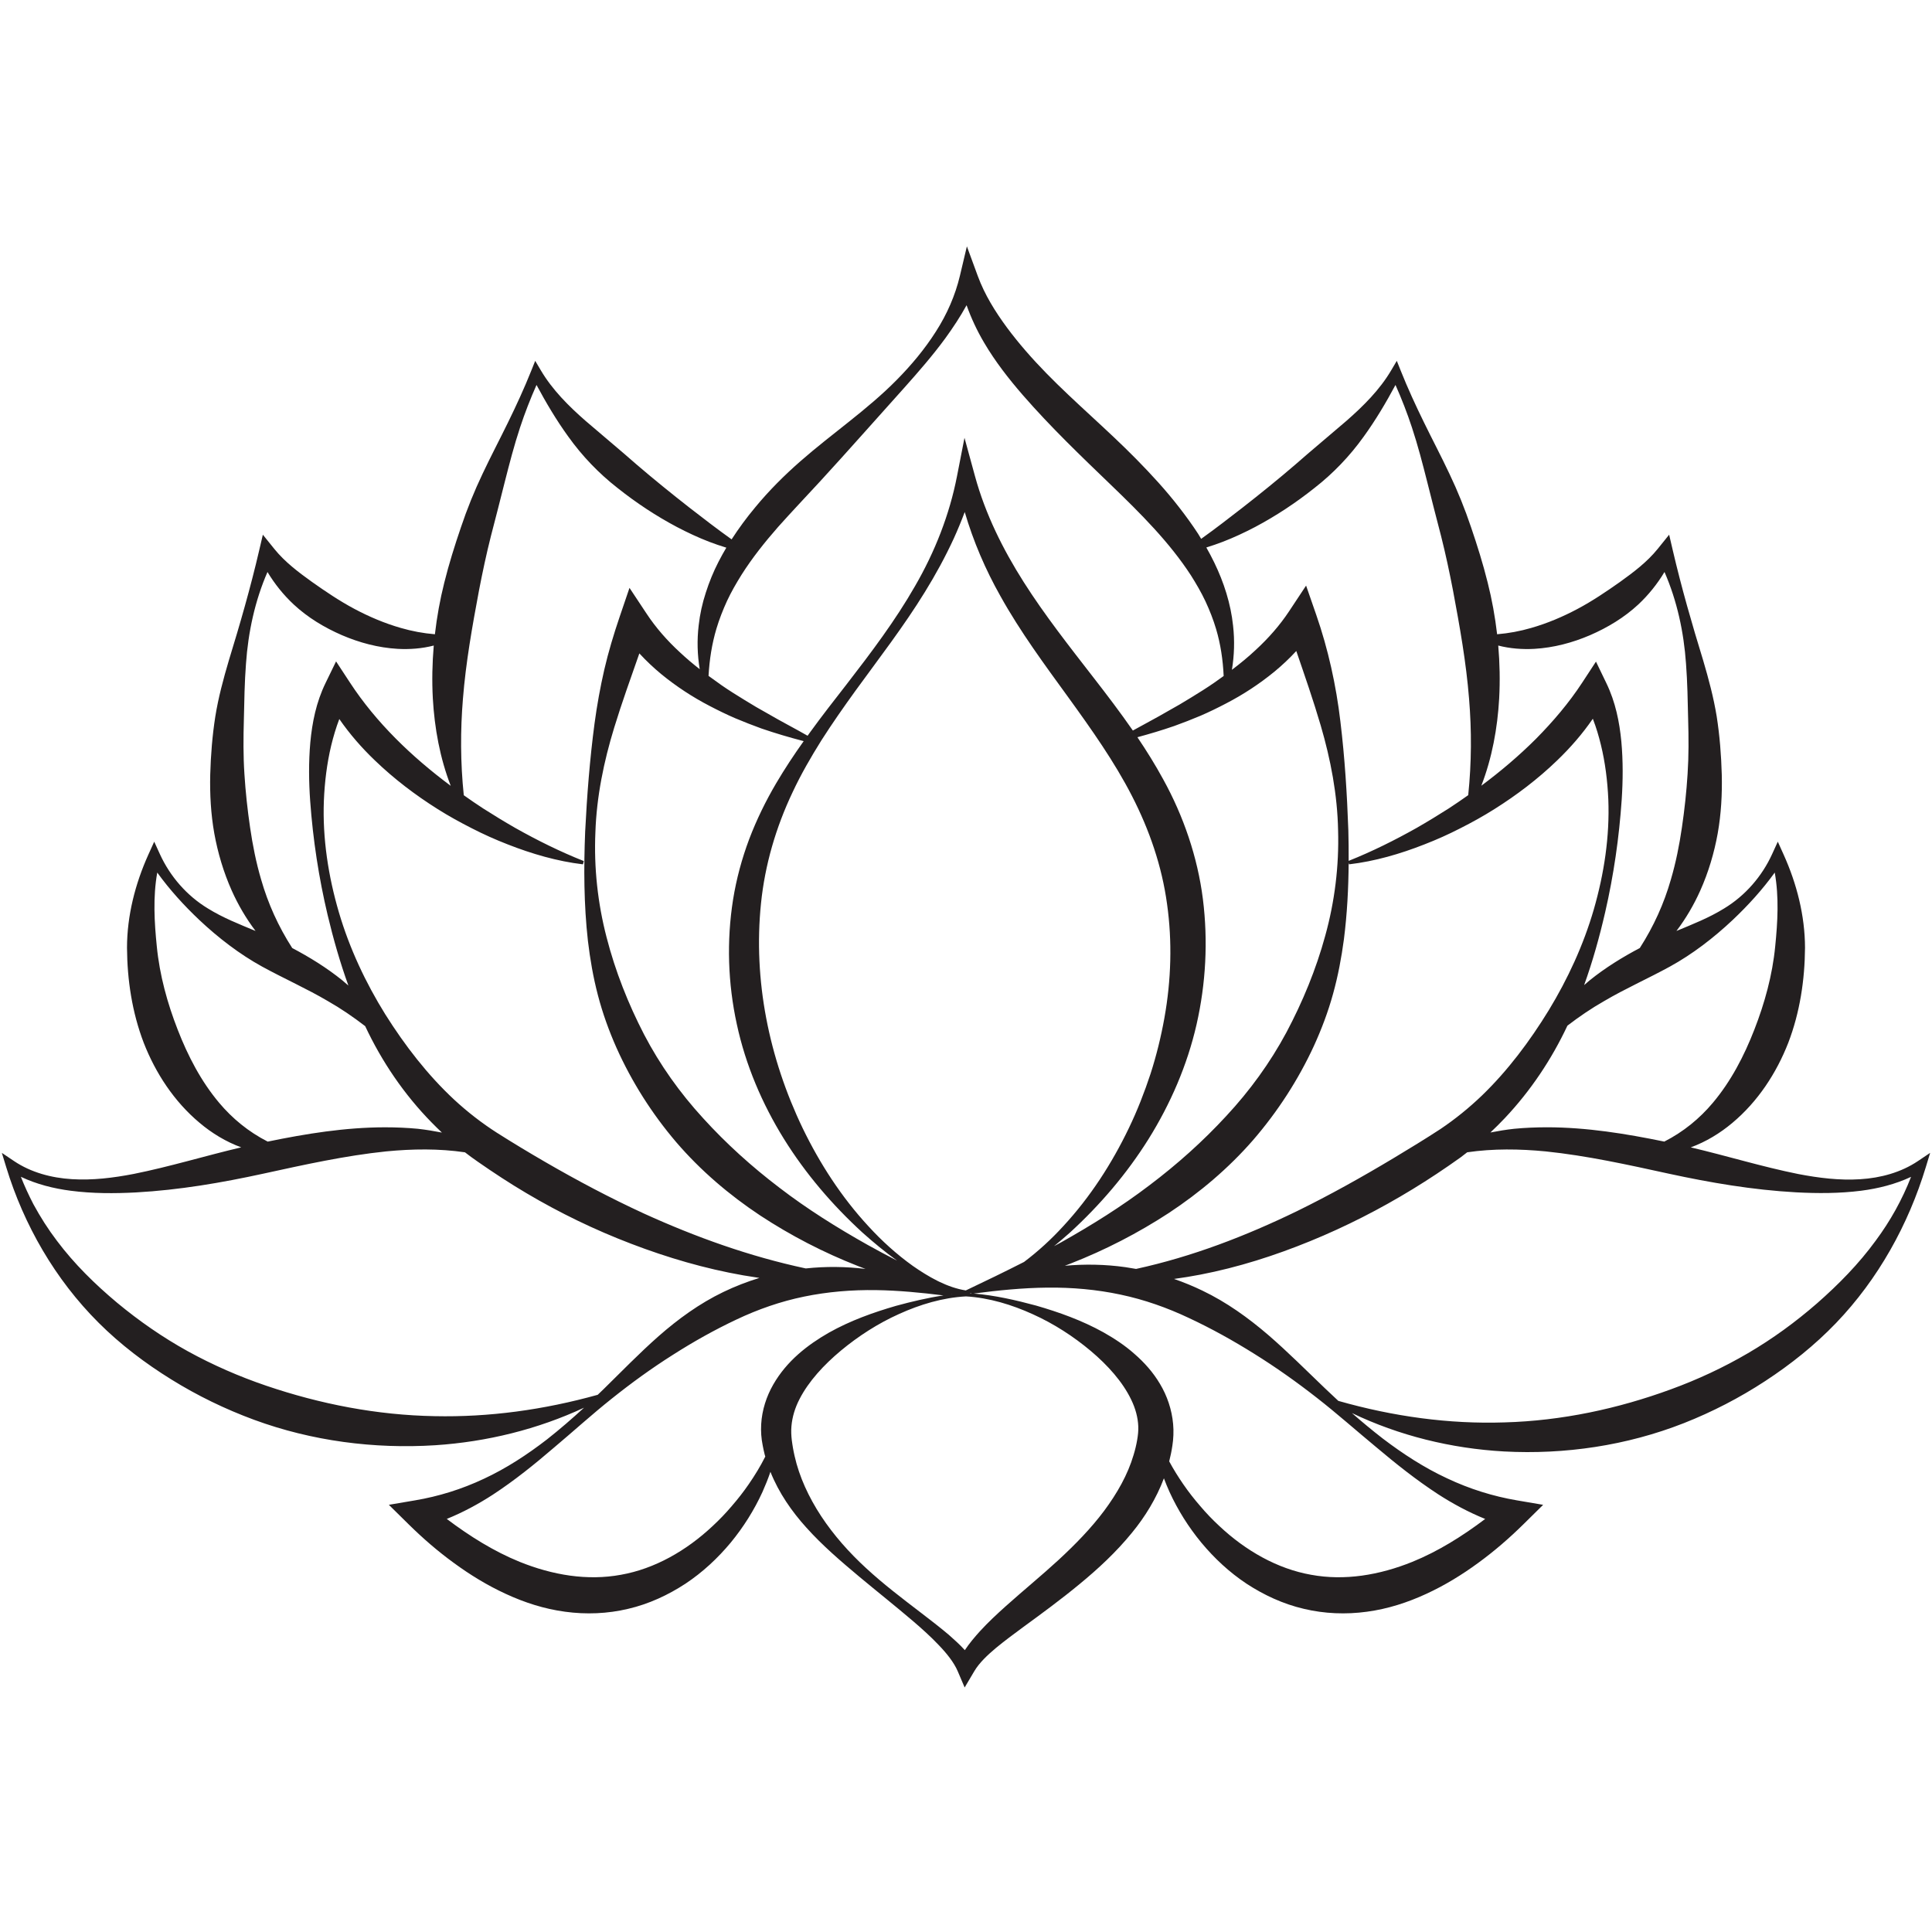 <svg xmlns="http://www.w3.org/2000/svg" xmlns:xlink="http://www.w3.org/1999/xlink" width="500" zoomAndPan="magnify" viewBox="0 0 375 375" height="500" preserveAspectRatio="xMidYMid meet" version="1.0"><defs><clipPath id="ad99e495d2"><path d="M 0.359 47.812 L 374.641 47.812 L 374.641 327.539 L 0.359 327.539 Z M 0.359 47.812 " clip-rule="nonzero"/></clipPath></defs><g clip-path="url(#ad99e495d2)"><path fill="#231f20" d="M 352.695 252.969 C 348.52 256.605 344.043 259.871 339.277 262.656 C 334.52 265.441 329.504 267.777 324.34 269.66 C 314.016 273.445 303.121 275.777 292.02 276.086 C 281.273 276.441 270.43 274.949 259.77 271.91 C 258.891 271.102 258.02 270.285 257.156 269.453 C 253.551 266.008 250.012 262.438 246.156 259.109 C 242.301 255.801 238.078 252.754 233.367 250.5 C 231.59 249.645 229.754 248.887 227.879 248.242 C 229.594 248.008 231.305 247.727 233 247.402 C 240.316 245.992 247.449 243.711 254.328 240.895 C 261.215 238.082 267.855 234.688 274.18 230.824 C 277.355 228.883 280.395 226.867 283.488 224.656 C 283.926 224.332 284.352 223.992 284.781 223.66 C 289.844 222.922 294.961 222.996 300.039 223.488 C 308.008 224.312 315.926 226.066 323.934 227.816 C 331.941 229.551 340.188 230.965 348.609 231.43 C 352.809 231.652 357.055 231.652 361.266 231.117 C 364.566 230.688 367.879 229.867 370.934 228.426 C 369.223 232.848 366.887 237.02 364.078 240.805 C 360.781 245.332 356.852 249.32 352.695 252.969 Z M 279.137 290.031 C 282 291.879 285.055 293.523 288.273 294.828 C 283.82 298.195 279.117 301.125 274.137 303.152 C 267.742 305.734 260.992 306.867 254.465 305.66 C 247.938 304.504 241.773 301 236.648 296.176 C 235.355 294.98 234.125 293.699 232.973 292.336 C 231.805 290.992 230.695 289.578 229.676 288.094 C 228.695 286.668 227.77 285.191 226.941 283.652 C 227.195 282.645 227.41 281.625 227.559 280.59 C 227.758 279.355 227.836 277.777 227.703 276.41 C 227.457 273.594 226.523 270.898 225.156 268.621 C 223.797 266.324 222.059 264.402 220.176 262.773 C 218.316 261.117 216.262 259.785 214.18 258.605 C 209.977 256.273 205.539 254.695 201.094 253.41 C 197.109 252.332 193.094 251.426 189.004 251.074 C 193.816 250.445 198.559 249.973 203.254 249.926 C 208.098 249.871 212.871 250.297 217.488 251.281 C 222.109 252.254 226.555 253.824 230.832 255.852 C 235.113 257.855 239.316 260.184 243.457 262.777 C 247.605 265.359 251.656 268.227 255.57 271.289 C 259.492 274.344 263.215 277.66 267.074 280.852 C 270.902 284.078 274.848 287.234 279.137 290.031 Z M 220.723 279.496 C 220.555 280.48 220.32 281.449 220.027 282.406 C 218.895 286.246 216.836 289.852 214.312 293.25 C 211.77 296.648 208.707 299.785 205.449 302.797 C 202.18 305.805 198.684 308.66 195.242 311.738 C 193.523 313.281 191.812 314.867 190.191 316.637 C 189.172 317.766 188.164 318.953 187.273 320.293 C 186.277 319.188 185.199 318.238 184.145 317.301 C 182.352 315.789 180.523 314.391 178.707 312.996 C 175.078 310.219 171.457 307.469 168.137 304.402 C 164.812 301.352 161.805 297.957 159.383 294.281 C 156.965 290.598 155.141 286.652 154.234 282.625 C 154.113 282.121 154.02 281.613 153.926 281.113 C 153.852 280.637 153.766 280.176 153.691 279.574 C 153.578 278.633 153.539 277.742 153.617 276.832 C 153.773 275.031 154.309 273.254 155.199 271.539 C 156.969 268.102 159.898 264.922 163.234 262.141 C 166.59 259.355 170.395 256.891 174.5 255.047 C 178.59 253.191 182.996 251.867 187.5 251.629 C 191.996 251.898 196.402 253.238 200.48 255.098 C 204.578 256.945 208.379 259.414 211.715 262.215 C 215.031 265.008 217.914 268.23 219.562 271.668 C 220.395 273.379 220.871 275.129 220.938 276.863 C 220.965 277.777 220.895 278.488 220.723 279.496 Z M 150.082 268.75 C 148.777 271.023 147.898 273.688 147.746 276.441 C 147.664 277.809 147.766 279.207 148.031 280.512 C 148.125 281.039 148.27 281.695 148.426 282.336 C 148.461 282.465 148.504 282.59 148.543 282.715 C 147.602 284.594 146.508 286.379 145.324 288.094 C 144.305 289.578 143.195 290.992 142.027 292.336 C 140.875 293.699 139.641 294.98 138.352 296.176 C 133.227 301 127.062 304.504 120.535 305.66 C 114.012 306.867 107.258 305.734 100.867 303.152 C 95.883 301.125 91.18 298.191 86.719 294.824 C 89.871 293.543 92.855 291.934 95.652 290.121 C 99.879 287.352 103.75 284.227 107.492 281.012 C 111.27 277.84 114.898 274.531 118.73 271.484 C 122.555 268.426 126.512 265.559 130.574 262.992 C 134.621 260.406 138.742 258.102 142.945 256.121 C 147.137 254.133 151.516 252.605 156.062 251.672 C 160.609 250.734 165.309 250.34 170.078 250.41 C 174.379 250.477 178.723 250.891 183.125 251.441 C 180.027 251.906 176.969 252.633 173.926 253.461 C 169.484 254.75 165.051 256.328 160.875 258.676 C 156.754 261.039 152.715 264.148 150.082 268.75 Z M 84.336 274.875 C 73.152 274.676 62.137 272.527 51.656 268.961 C 46.406 267.176 41.309 264.949 36.441 262.27 C 31.582 259.582 27 256.406 22.719 252.852 C 18.449 249.277 14.426 245.34 11.047 240.836 C 9.344 238.598 7.828 236.211 6.48 233.73 C 5.586 232 4.762 230.23 4.051 228.414 C 7.109 229.867 10.426 230.695 13.73 231.125 C 17.949 231.672 22.191 231.672 26.395 231.449 C 34.816 230.984 43.059 229.559 51.066 227.816 C 59.074 226.066 66.992 224.309 74.961 223.484 C 80.047 222.992 85.176 222.918 90.25 223.664 C 91.051 224.285 91.875 224.891 92.719 225.473 C 95.77 227.598 98.949 229.688 102.18 231.594 C 108.66 235.434 115.473 238.73 122.52 241.418 C 129.562 244.113 136.84 246.246 144.258 247.543 C 145.301 247.723 146.352 247.891 147.402 248.043 C 145 248.777 142.652 249.691 140.398 250.777 C 135.754 253.012 131.605 256.043 127.84 259.348 C 124.074 262.668 120.633 266.227 117.125 269.664 C 116.762 270.027 116.387 270.375 116.016 270.73 C 105.543 273.648 94.902 275.109 84.336 274.875 Z M 42.535 214.051 C 39.027 209.879 36.477 204.977 34.484 199.844 C 32.484 194.719 30.98 189.277 30.434 183.688 C 29.961 178.996 29.672 174.117 30.523 169.363 C 32.926 172.688 35.68 175.719 38.676 178.555 C 42.391 182.055 46.535 185.227 50.859 187.605 C 55.199 189.98 59.566 191.906 63.621 194.301 C 66.152 195.738 68.539 197.371 70.883 199.176 C 74.09 206.012 78.414 212.414 83.816 217.91 C 84.453 218.562 85.109 219.203 85.773 219.832 C 84.23 219.531 82.676 219.273 81.113 219.098 C 78.988 218.895 76.859 218.812 74.734 218.809 C 66.969 218.816 59.371 220.062 51.961 221.586 C 48.238 219.688 45.102 217.105 42.535 214.051 Z M 47.441 150.23 C 47.207 146.723 47.234 143.176 47.336 139.609 C 47.414 136.043 47.469 132.426 47.746 128.812 C 48.172 122.711 49.477 116.621 51.918 111.023 C 53.32 113.355 55.031 115.48 57 117.32 C 59.734 119.867 62.961 121.805 66.367 123.285 C 69.777 124.754 73.438 125.723 77.168 125.941 C 79.52 126.074 81.926 125.887 84.191 125.301 C 83.902 128.707 83.824 132.145 84.012 135.574 C 84.34 141.352 85.402 147.164 87.488 152.531 C 79.848 146.848 72.977 140.211 67.938 132.508 L 65.23 128.379 L 63.191 132.57 C 61.355 136.344 60.598 140.246 60.234 144.082 C 59.891 147.93 59.941 151.73 60.207 155.488 C 60.75 162.996 61.879 170.375 63.605 177.656 C 64.703 182.246 66.004 186.816 67.621 191.293 C 67.23 190.941 66.832 190.598 66.422 190.266 C 63.367 187.805 60.062 185.773 56.719 184.012 C 54.016 179.805 52.016 175.367 50.684 170.715 C 49.711 167.418 49.043 164.043 48.543 160.625 C 48.039 157.207 47.664 153.742 47.441 150.23 Z M 89.855 135.637 C 90.418 128.566 91.664 121.59 92.98 114.57 C 93.656 111.066 94.402 107.551 95.285 104.059 C 96.184 100.57 97.102 97.07 97.977 93.531 C 98.875 90 99.793 86.449 100.941 82.98 C 101.867 80.172 102.938 77.418 104.137 74.719 C 105.988 78.16 107.988 81.547 110.305 84.746 C 113.012 88.531 116.246 91.898 119.875 94.727 C 123.48 97.594 127.32 100.133 131.379 102.285 C 133.41 103.352 135.492 104.328 137.641 105.156 C 138.742 105.57 139.852 105.965 140.98 106.301 C 140.449 107.199 139.938 108.113 139.461 109.047 C 138.473 110.961 137.656 112.973 136.996 115.035 C 136.32 117.09 135.855 119.215 135.617 121.355 C 135.27 124.223 135.352 127.109 135.816 129.891 C 134.496 128.859 133.223 127.789 132.02 126.66 C 129.523 124.371 127.312 121.852 125.508 119.121 L 122.184 114.105 L 120.238 119.828 C 119.125 123.109 118.094 126.516 117.297 129.957 C 116.504 133.41 115.875 136.898 115.402 140.41 C 114.469 147.43 113.93 154.438 113.578 161.449 C 113.297 168.461 113.32 175.52 114.113 182.605 C 114.531 186.145 115.141 189.688 116.055 193.168 C 116.961 196.652 118.188 200.059 119.656 203.367 C 122.613 209.977 126.547 216.176 131.254 221.695 C 135.98 227.203 141.543 231.934 147.516 235.902 C 153.512 239.848 159.875 243.121 166.465 245.711 C 166.969 245.914 167.48 246.105 167.988 246.297 C 164.172 245.836 160.289 245.785 156.398 246.203 C 145.484 243.875 135.023 240.113 124.977 235.543 C 118.402 232.516 112.008 229.125 105.742 225.492 C 102.598 223.668 99.527 221.82 96.426 219.852 C 93.523 217.992 90.734 215.832 88.156 213.445 C 83.008 208.652 78.617 202.977 74.781 196.879 C 70.98 190.762 67.84 184.098 65.777 177.078 C 63.723 170.07 62.586 162.727 62.863 155.445 C 63.012 151.809 63.453 148.195 64.277 144.738 C 64.707 142.965 65.227 141.219 65.859 139.562 C 67.887 142.496 70.234 145.18 72.777 147.609 C 76.504 151.195 80.609 154.312 84.93 157.031 C 87.086 158.395 89.32 159.621 91.586 160.773 C 93.848 161.934 96.168 162.973 98.531 163.891 C 103.238 165.738 108.145 167.172 113.148 167.766 L 113.316 167.133 C 108.688 165.293 104.293 163.109 100.035 160.715 C 97.914 159.5 95.836 158.23 93.785 156.922 C 92.508 156.098 91.258 155.23 90.02 154.355 C 89.363 148.004 89.348 141.805 89.855 135.637 Z M 151.027 102.281 C 153.66 99.332 156.41 96.441 159.148 93.469 C 164.621 87.516 170.082 81.297 175.586 75.188 C 178.324 72.113 181.039 69.004 183.5 65.641 C 184.973 63.605 186.379 61.488 187.613 59.242 C 188.512 61.773 189.664 64.223 191.02 66.516 C 193.18 70.191 195.789 73.523 198.516 76.672 C 203.984 82.957 209.895 88.598 215.652 94.141 C 221.402 99.676 226.98 105.238 231.172 111.699 C 232.191 113.32 233.164 114.98 233.98 116.719 C 234.789 118.457 235.496 120.25 236.047 122.105 C 236.91 125.012 237.371 128.074 237.512 131.211 C 236.887 131.664 236.258 132.109 235.621 132.555 C 234.191 133.543 232.707 134.469 231.207 135.387 C 229.715 136.316 228.188 137.207 226.637 138.062 C 224.43 139.355 222.148 140.531 219.887 141.797 C 217.449 138.281 214.879 134.906 212.312 131.598 C 207.531 125.426 202.777 119.398 198.707 112.988 C 194.645 106.594 191.258 99.777 189.25 92.445 L 187.207 84.98 L 185.75 92.445 C 184.297 99.895 181.465 107.105 177.602 113.77 C 173.773 120.465 169.086 126.668 164.324 132.828 C 161.93 135.902 159.52 138.984 157.215 142.164 C 157.059 142.379 156.91 142.594 156.754 142.809 C 154.188 141.34 151.59 140.012 149.09 138.547 C 147.535 137.691 146.012 136.801 144.52 135.871 C 143.02 134.953 141.535 134.027 140.102 133.039 C 139.234 132.43 138.379 131.812 137.527 131.188 C 137.703 128.027 138.184 124.969 139.051 122.051 C 139.609 120.188 140.316 118.387 141.117 116.637 C 141.934 114.887 142.898 113.219 143.922 111.578 C 145.988 108.309 148.426 105.25 151.027 102.281 Z M 237.359 105.156 C 239.508 104.328 241.59 103.352 243.625 102.285 C 247.68 100.133 251.523 97.594 255.125 94.727 C 258.758 91.898 261.988 88.531 264.695 84.746 C 267.012 81.547 269.016 78.16 270.863 74.719 C 272.066 77.418 273.133 80.172 274.059 82.98 C 275.207 86.449 276.125 90 277.02 93.531 C 277.898 97.07 278.816 100.57 279.715 104.059 C 280.598 107.551 281.344 111.066 282.02 114.57 C 283.336 121.59 284.586 128.566 285.145 135.637 C 285.656 141.797 285.637 147.992 284.98 154.34 C 283.738 155.215 282.488 156.082 281.207 156.914 C 279.16 158.219 277.082 159.484 274.961 160.703 C 270.727 163.082 266.367 165.258 261.773 167.094 C 261.785 165.105 261.762 163.117 261.711 161.133 C 261.461 154.109 261.023 147.078 260.168 140.027 C 259.34 132.992 257.785 125.973 255.484 119.348 L 253.512 113.664 L 250.219 118.637 C 248.414 121.367 246.199 123.887 243.711 126.176 C 242.266 127.531 240.715 128.797 239.113 130.012 C 239.574 127.223 239.664 124.332 239.34 121.457 C 238.895 117.203 237.555 113.027 235.684 109.18 C 235.203 108.191 234.691 107.219 234.148 106.266 C 235.234 105.934 236.301 105.555 237.359 105.156 Z M 297.832 125.941 C 301.562 125.723 305.227 124.754 308.637 123.285 C 312.039 121.805 315.266 119.867 318.004 117.32 C 319.965 115.48 321.68 113.355 323.078 111.023 C 325.523 116.621 326.828 122.711 327.254 128.812 C 327.531 132.426 327.586 136.043 327.668 139.609 C 327.77 143.176 327.793 146.723 327.559 150.23 C 327.34 153.742 326.961 157.207 326.457 160.625 C 325.957 164.043 325.289 167.418 324.316 170.715 C 322.988 175.367 320.984 179.805 318.285 184.012 C 314.941 185.773 311.637 187.805 308.574 190.266 C 308.203 190.57 307.84 190.891 307.48 191.207 C 309.148 186.566 310.469 181.828 311.562 177.07 C 313.215 169.871 314.273 162.582 314.773 155.18 C 315.016 151.473 315.047 147.727 314.703 143.934 C 314.336 140.152 313.586 136.305 311.785 132.582 L 309.777 128.418 L 307.09 132.523 C 304.531 136.43 301.465 140.035 298.117 143.422 C 294.848 146.684 291.285 149.711 287.523 152.508 C 289.602 147.145 290.664 141.344 290.988 135.574 C 291.172 132.145 291.102 128.707 290.809 125.301 C 293.074 125.887 295.48 126.074 297.832 125.941 Z M 188.508 250.965 L 188.527 251.043 C 188.422 251.035 188.312 251.027 188.207 251.023 C 188.305 251.004 188.406 250.984 188.508 250.965 Z M 184.762 251.223 C 184.73 251.223 184.699 251.23 184.664 251.234 L 184.672 251.203 C 184.703 251.207 184.734 251.215 184.762 251.223 Z M 238.004 136.527 C 241.289 134.824 244.426 132.773 247.359 130.375 C 248.852 129.141 250.277 127.805 251.609 126.359 C 253.254 131.16 254.914 135.922 256.348 140.812 C 258.285 147.422 259.594 154.277 259.723 161.188 C 259.922 168.094 259.059 175.016 257.234 181.605 C 255.434 188.203 252.832 194.473 249.695 200.383 C 246.527 206.289 242.57 211.723 238.027 216.605 C 233.504 221.516 228.5 225.992 223.109 230.059 C 217.738 234.152 211.949 237.77 205.965 241.137 C 205.512 241.387 205.047 241.625 204.594 241.875 C 205.629 241.023 206.652 240.156 207.656 239.262 C 213.469 233.945 218.684 227.875 222.934 221.082 C 227.164 214.297 230.438 206.785 232.25 198.852 C 234.055 190.914 234.504 182.656 233.48 174.5 C 232.445 166.336 229.703 158.383 225.785 151.281 C 224.242 148.445 222.547 145.727 220.77 143.094 C 223.168 142.445 225.555 141.734 227.922 140.914 C 229.637 140.297 231.336 139.637 233.027 138.922 C 234.711 138.195 236.363 137.387 238.004 136.527 Z M 187.254 99.383 C 188.918 105.066 191.277 110.559 194.176 115.691 C 198.066 122.684 202.789 129.051 207.344 135.332 C 211.891 141.617 216.309 147.855 219.715 154.5 C 223.121 161.137 225.523 168.141 226.52 175.438 C 227.551 182.727 227.328 190.25 226.012 197.574 C 225.355 201.238 224.461 204.875 223.309 208.453 C 222.129 212.02 220.758 215.551 219.109 218.969 C 215.828 225.809 211.625 232.332 206.395 237.984 C 204.07 240.531 201.516 242.871 198.766 244.945 C 195.047 246.836 191.281 248.664 187.461 250.473 C 185.672 250.188 183.957 249.574 182.312 248.785 C 182.184 248.723 182.062 248.66 181.938 248.602 C 180.281 247.77 178.695 246.77 177.184 245.715 C 174.047 243.473 171.168 240.867 168.57 238.023 C 163.332 232.367 159.121 225.844 155.812 219.012 C 149.238 205.328 146.18 190.223 147.711 175.336 C 148.469 167.918 150.578 160.633 153.855 153.742 C 155.469 150.289 157.395 146.961 159.441 143.688 C 161.52 140.434 163.746 137.258 166.023 134.102 C 170.594 127.809 175.391 121.621 179.516 114.914 C 181.586 111.566 183.484 108.09 185.145 104.484 C 185.902 102.816 186.605 101.113 187.254 99.383 Z M 124.098 126.824 C 125.434 128.273 126.871 129.625 128.363 130.859 C 131.297 133.258 134.438 135.309 137.719 137.012 C 139.359 137.867 141.012 138.68 142.699 139.406 C 144.391 140.121 146.094 140.781 147.801 141.402 C 150.516 142.336 153.254 143.137 155.996 143.855 C 154.113 146.496 152.316 149.215 150.648 152.043 C 148.629 155.477 146.855 159.094 145.422 162.867 C 144 166.652 142.934 170.59 142.289 174.602 C 141.016 182.633 141.285 190.875 143.016 198.797 C 144.719 206.727 147.938 214.25 152.148 221.039 C 156.371 227.836 161.582 233.906 167.383 239.223 C 169.543 241.156 171.777 243.004 174.121 244.688 C 172.191 243.691 170.277 242.68 168.395 241.625 C 162.422 238.27 156.652 234.652 151.309 230.551 C 145.941 226.473 140.965 221.984 136.492 217.062 C 131.992 212.16 128.098 206.703 125.008 200.777 C 121.945 194.848 119.441 188.555 117.738 181.941 C 116.023 175.34 115.262 168.418 115.566 161.531 C 115.797 154.633 117.199 147.812 119.215 141.238 C 120.707 136.359 122.422 131.625 124.098 126.824 Z M 218.418 245.953 C 214.492 245.402 210.555 245.336 206.684 245.684 C 207.086 245.527 207.492 245.379 207.891 245.219 C 214.492 242.633 220.867 239.359 226.887 235.426 C 232.879 231.469 238.465 226.758 243.234 221.277 C 247.984 215.781 251.977 209.617 255.016 203.039 C 256.523 199.742 257.801 196.348 258.754 192.875 C 259.719 189.398 260.379 185.859 260.852 182.324 C 261.484 177.352 261.738 172.395 261.773 167.449 L 261.852 167.766 C 266.855 167.18 271.766 165.75 276.477 163.898 C 278.84 162.984 281.16 161.945 283.422 160.781 C 285.691 159.637 287.922 158.402 290.078 157.039 C 294.395 154.32 298.504 151.207 302.227 147.613 C 304.777 145.168 307.137 142.465 309.164 139.512 C 309.18 139.551 309.199 139.594 309.215 139.633 C 309.828 141.219 310.324 142.887 310.738 144.59 C 311.57 147.996 312.012 151.562 312.172 155.148 C 312.461 162.332 311.355 169.578 309.363 176.496 C 307.355 183.43 304.301 190.02 300.613 196.09 C 296.898 202.148 292.648 207.805 287.652 212.633 C 285.148 215.035 282.457 217.215 279.617 219.129 C 276.695 221.039 273.582 222.938 270.527 224.773 C 264.387 228.453 258.148 231.945 251.738 235.086 C 241.793 239.91 231.414 243.922 220.512 246.297 C 219.812 246.172 219.117 246.055 218.418 245.953 Z M 336.324 178.555 C 339.32 175.719 342.074 172.691 344.477 169.363 C 345.328 174.117 345.039 178.996 344.566 183.688 C 344.027 189.277 342.52 194.719 340.52 199.844 C 338.527 204.977 335.973 209.879 332.465 214.051 C 329.898 217.105 326.762 219.688 323.039 221.582 C 315.629 220.062 308.031 218.812 300.266 218.805 C 298.141 218.812 296.012 218.891 293.887 219.098 C 292.344 219.266 290.809 219.52 289.285 219.816 C 290.246 218.91 291.188 217.98 292.09 217.023 C 297.113 211.695 301.18 205.59 304.234 199.082 C 306.539 197.316 308.895 195.711 311.375 194.301 C 315.434 191.906 319.801 189.98 324.141 187.605 C 328.469 185.227 332.609 182.055 336.324 178.555 Z M 372.258 225.371 C 368.988 227.566 365.035 228.645 361.047 228.887 C 357.051 229.145 353.012 228.641 349.043 227.879 C 342.074 226.48 335.219 224.363 328.176 222.703 C 331.109 221.629 333.859 219.969 336.266 217.938 C 341.211 213.801 344.809 208.277 347.102 202.406 C 349.367 196.492 350.305 190.199 350.352 183.969 C 350.34 177.711 348.742 171.516 346.223 165.926 L 345.07 163.367 L 343.98 165.754 C 342.008 170.102 338.73 173.871 334.625 176.348 C 331.727 178.141 328.566 179.383 325.398 180.699 C 327.234 178.277 328.785 175.625 330.027 172.848 C 331.613 169.297 332.723 165.551 333.406 161.766 C 334.078 157.977 334.285 154.141 334.195 150.348 C 334.09 146.559 333.793 142.793 333.215 139.09 C 332.613 135.383 331.637 131.758 330.586 128.191 C 328.395 121.062 326.387 114.105 324.684 106.809 L 323.98 103.785 L 321.75 106.551 C 319.707 109.082 317.055 111.078 314.426 112.965 C 311.777 114.836 309.078 116.66 306.203 118.188 C 303.332 119.715 300.324 120.992 297.18 121.891 C 295.055 122.508 292.863 122.922 290.59 123.109 C 290.195 119.723 289.59 116.367 288.758 113.082 C 287.855 109.434 286.73 105.852 285.527 102.324 C 284.336 98.789 282.945 95.332 281.34 91.977 C 279.758 88.613 278.023 85.332 276.406 82.016 C 274.785 78.711 273.25 75.375 271.887 71.965 L 271.117 70.039 L 270.031 71.879 C 267.797 75.668 264.621 78.82 261.336 81.695 C 258.016 84.559 254.672 87.316 251.391 90.199 C 248.082 93.043 244.672 95.801 241.195 98.516 C 238.555 100.57 235.902 102.617 233.145 104.59 C 232.941 104.266 232.754 103.93 232.551 103.605 C 231.391 101.832 230.148 100.117 228.859 98.461 C 226.285 95.133 223.461 92.078 220.582 89.145 C 214.812 83.281 208.617 78.098 203.098 72.449 C 200.34 69.625 197.758 66.691 195.457 63.59 C 193.172 60.492 191.129 57.211 189.797 53.598 L 187.672 47.816 L 186.312 53.551 C 185.418 57.316 183.809 61.008 181.645 64.371 C 179.496 67.75 176.895 70.867 174.051 73.742 C 168.359 79.523 161.547 84.102 155.336 89.547 C 152.234 92.266 149.273 95.215 146.59 98.469 C 144.949 100.43 143.414 102.512 142.004 104.691 C 139.191 102.684 136.492 100.605 133.801 98.516 C 130.328 95.801 126.922 93.043 123.605 90.199 C 120.328 87.316 116.984 84.559 113.664 81.695 C 110.379 78.82 107.207 75.668 104.973 71.879 L 103.883 70.039 L 103.113 71.965 C 101.75 75.375 100.215 78.711 98.594 82.016 C 96.977 85.332 95.242 88.613 93.66 91.977 C 92.062 95.332 90.66 98.789 89.477 102.324 C 88.27 105.852 87.145 109.434 86.238 113.082 C 85.41 116.367 84.805 119.723 84.414 123.109 C 82.137 122.922 79.945 122.508 77.82 121.891 C 74.676 120.992 71.668 119.715 68.797 118.188 C 65.922 116.66 63.227 114.836 60.578 112.965 C 57.945 111.078 55.293 109.082 53.25 106.551 L 51.02 103.785 L 50.312 106.809 C 48.617 114.105 46.605 121.062 44.418 128.191 C 43.363 131.758 42.383 135.383 41.789 139.09 C 41.211 142.793 40.91 146.559 40.805 150.348 C 40.715 154.141 40.922 157.977 41.594 161.766 C 42.281 165.551 43.391 169.297 44.973 172.848 C 46.219 175.625 47.766 178.277 49.602 180.699 C 46.434 179.383 43.27 178.141 40.379 176.348 C 36.27 173.871 33 170.102 31.02 165.754 L 29.934 163.367 L 28.777 165.926 C 26.258 171.516 24.656 177.711 24.652 183.969 C 24.695 190.199 25.633 196.492 27.898 202.406 C 30.188 208.277 33.793 213.801 38.738 217.938 C 41.141 219.969 43.887 221.625 46.82 222.699 C 39.777 224.359 32.922 226.465 25.957 227.859 C 21.988 228.625 17.949 229.125 13.953 228.875 C 9.973 228.633 6.012 227.57 2.738 225.371 L 0.359 223.773 L 1.207 226.547 C 4.625 237.738 10.684 248.32 19.156 256.758 C 23.383 260.973 28.168 264.602 33.238 267.742 C 38.312 270.895 43.707 273.512 49.312 275.578 C 60.535 279.707 72.633 281.27 84.469 280.52 C 94.5 279.863 104.391 277.418 113.359 273.234 C 111.031 275.375 108.645 277.438 106.172 279.387 C 102.328 282.355 98.254 285.016 93.93 287.027 C 89.617 289.062 85.109 290.453 80.562 291.219 L 75.477 292.082 L 79.332 295.883 C 82.047 298.559 84.953 301.082 88.086 303.359 C 91.211 305.652 94.562 307.711 98.172 309.371 C 101.766 311.035 105.645 312.301 109.695 312.836 C 113.738 313.391 117.938 313.23 121.934 312.27 C 125.945 311.34 129.699 309.586 133.051 307.391 C 136.398 305.168 139.324 302.434 141.824 299.43 C 144.309 296.41 146.383 293.105 147.988 289.605 C 148.559 288.32 149.09 287.016 149.539 285.68 C 151.18 289.789 153.699 293.391 156.516 296.508 C 159.684 300.035 163.223 303.047 166.742 306 C 170.27 308.941 173.855 311.781 177.305 314.73 C 179.023 316.207 180.707 317.719 182.23 319.332 C 183.75 320.914 185.16 322.664 185.898 324.395 L 187.238 327.539 L 189.121 324.359 C 190.074 322.754 191.645 321.27 193.293 319.883 C 194.961 318.504 196.758 317.176 198.57 315.84 C 202.207 313.184 205.922 310.465 209.523 307.488 C 213.133 304.52 216.637 301.281 219.719 297.496 C 222.258 294.41 224.441 290.852 225.914 286.941 C 226.25 287.84 226.621 288.73 227.012 289.605 C 228.617 293.105 230.691 296.41 233.184 299.43 C 235.68 302.434 238.598 305.168 241.949 307.391 C 245.301 309.586 249.059 311.34 253.066 312.27 C 257.062 313.23 261.266 313.391 265.305 312.836 C 269.355 312.301 273.234 311.035 276.832 309.371 C 280.441 307.711 283.789 305.652 286.918 303.359 C 290.047 301.082 292.953 298.559 295.672 295.883 L 299.523 292.086 L 294.438 291.219 C 289.824 290.434 285.242 289.012 280.859 286.934 C 276.461 284.895 272.312 282.199 268.383 279.211 C 266.34 277.629 264.352 275.977 262.402 274.27 C 271.523 278.648 281.668 281.156 291.945 281.727 C 303.73 282.359 315.758 280.586 326.828 276.234 C 332.355 274.055 337.664 271.312 342.625 268.062 C 347.59 264.816 352.254 261.09 356.359 256.816 C 364.586 248.25 370.414 237.668 373.797 226.547 L 374.641 223.77 L 372.258 225.371 " fill-opacity="1" fill-rule="nonzero"/></g></svg>